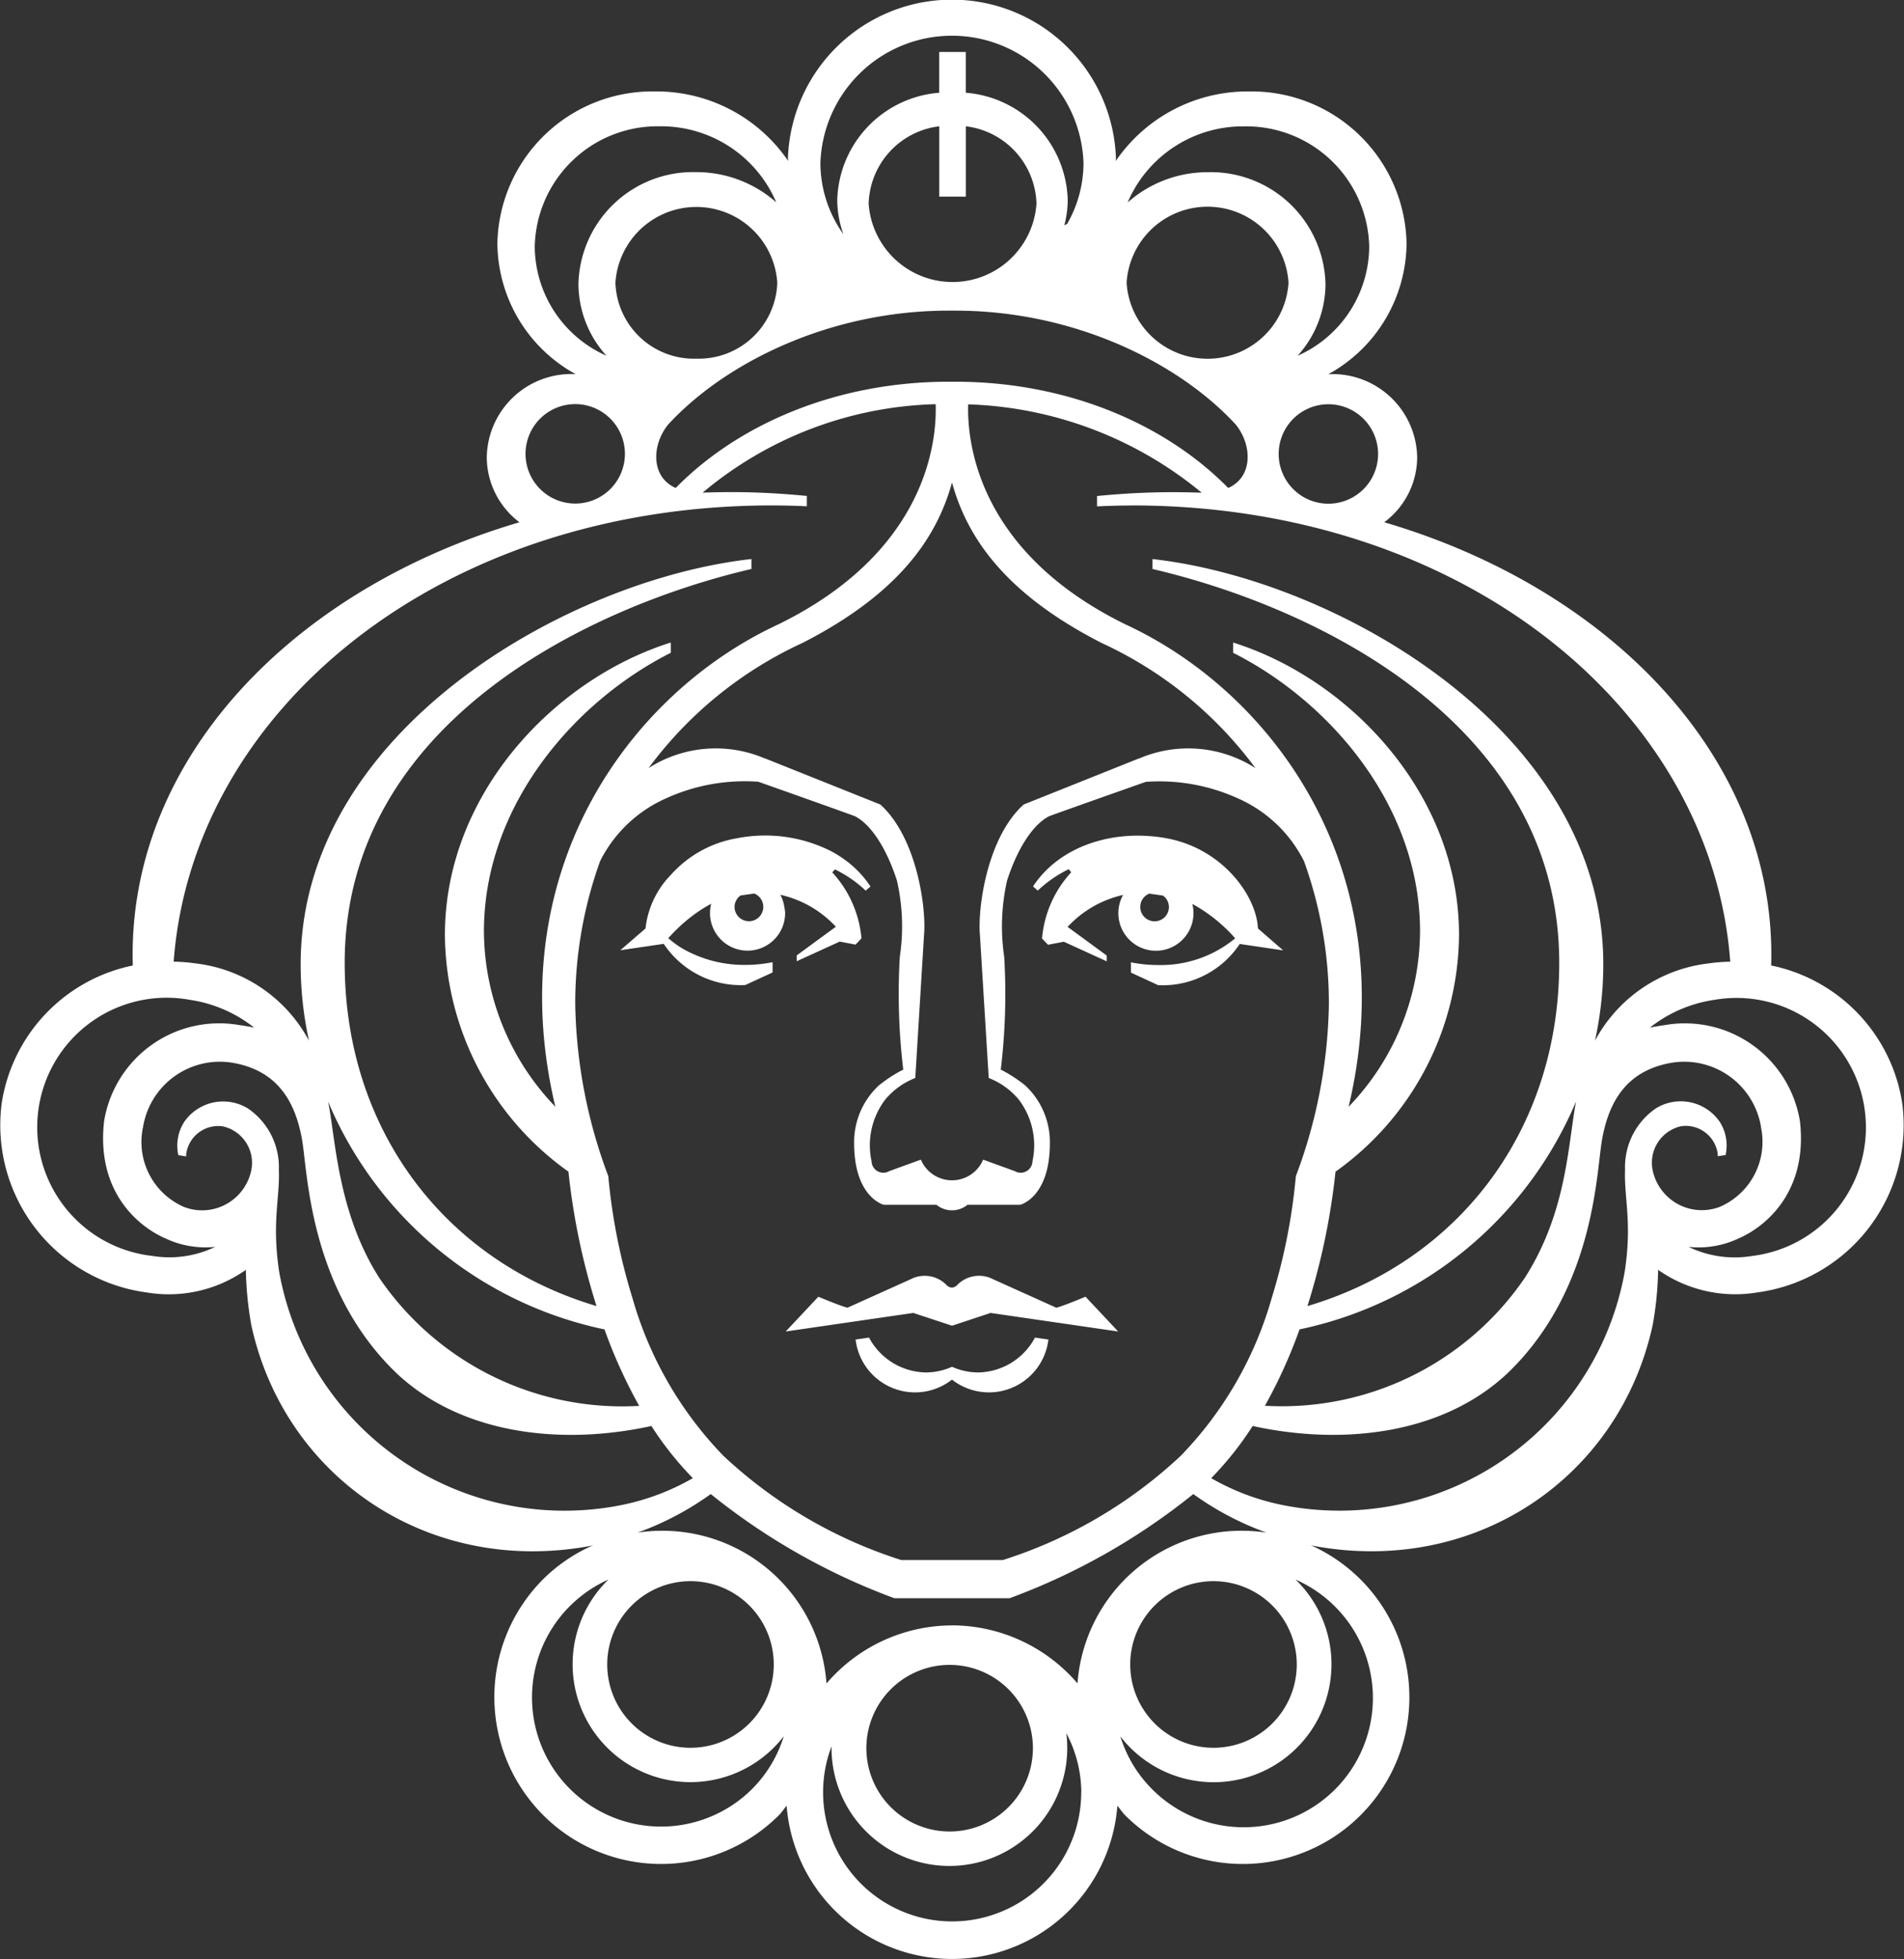 <svg xmlns="http://www.w3.org/2000/svg" width="134.092" height="137.9" viewBox="0 0 134.092 137.9">
    <rect x="0" y="0" width="134.092" height="137.9" fill="#333333" stroke="none"/>
    <path data-name="Path 13296" d="M66.761 75.632a1.007 1.007 0 0 0-.64-.937l-.962.136a1 1 0 0 0-.424.8 1.013 1.013 0 0 0 2.026 0m6.914 2.22-.416.44-1.116-.214-3.021 1.381-.008-.008v-.4l2.756-2.018a7.595 7.595 0 0 0-3.907-2.249 2.68 2.68 0 0 1 .282.885 2.3 2.3 0 0 1 .052.378 2.645 2.645 0 1 1-5.208-.629 10.238 10.238 0 0 0-1.863 1.283 11.945 11.945 0 0 0-1.157 1.138 6.738 6.738 0 0 0 1.083.776 8.741 8.741 0 0 0 4.357 1.105 9.7 9.7 0 0 0 1.906-.191v.722l-1.924.886a6.508 6.508 0 0 1-5.741-2.9l-3.061.451 1.777-1.533v-.013a6.392 6.392 0 0 1 1.8-3.776 8.03 8.03 0 0 1 4.642-2.561 10.306 10.306 0 0 1 6.593.892 8 8 0 0 1 1.077.678 7.207 7.207 0 0 1 1.731 1.826l-.336.293a8.608 8.608 0 0 0-2.171-1.5l-.183.216a7.819 7.819 0 0 1 1.217 1.741 7.9 7.9 0 0 1 .839 2.908m21.653-2.22a1 1 0 0 0-.423-.8l-.963-.136a1.01 1.01 0 1 0 1.386.937m8.045 3.057-3.059-.451a6.507 6.507 0 0 1-5.743 2.9l-1.921-.886v-.722a9.684 9.684 0 0 0 1.906.191 8.222 8.222 0 0 0 5.437-1.881 11.062 11.062 0 0 0-3.018-2.42 2.645 2.645 0 1 1-4.876-.634 7.611 7.611 0 0 0-3.907 2.249l2.756 2.018V79.468l-3.021-1.381-1.116.214-.419-.44a7.831 7.831 0 0 1 2.055-4.661l-.178-.219a8.723 8.723 0 0 0-2.179 1.507l-.333-.293c1.856-2.835 5.648-4.074 9.395-3.392 3.958.724 6.342 4.06 6.444 6.348zM86.84 106.09a4.218 4.218 0 0 1-6.791 2.821 4.215 4.215 0 0 1-6.788-2.821l.946-.137a4.619 4.619 0 0 0 4 2.454 4.521 4.521 0 0 0 1.843-.4 4.532 4.532 0 0 0 1.843.4 4.615 4.615 0 0 0 4-2.454zm2.614-3.012 2.3 2.447-8.986-1.307-2.714.9-2.731-.9-8.986 1.307 2.3-2.447s1.6.67 2.053.771l4.442-2a2.144 2.144 0 0 1 2.543.415.5.5 0 0 0 .394.167.562.562 0 0 0 .344-.175 2.146 2.146 0 0 1 2.539-.407l4.44 2c.46-.1 2.055-.771 2.055-.771M59.482 20.686a8.658 8.658 0 0 0-8.818 8.488 8.465 8.465 0 0 0 5.051 7.663 7.563 7.563 0 0 1-1.973-5.069 8.073 8.073 0 0 1 8.278-7.856 8.492 8.492 0 0 1 5.654 2.129 8.821 8.821 0 0 0-8.193-5.355m11.3 2.556a8.668 8.668 0 0 0 1.623 5.044 7.133 7.133 0 0 1-.435-2.43 7.791 7.791 0 0 1 7.181-7.531v-2.871h1.873v2.871a7.788 7.788 0 0 1 7.177 7.531 6.989 6.989 0 0 1-.24 1.8c.068-.033.132-.069.2-.1a8.625 8.625 0 0 0 1.151-4.309 9.27 9.27 0 0 0-18.528 0m21.639 2.8a8.489 8.489 0 0 1 5.654-2.129 8.074 8.074 0 0 1 8.278 7.856 7.563 7.563 0 0 1-1.968 5.068 8.464 8.464 0 0 0 5.047-7.662 8.659 8.659 0 0 0-8.821-8.488 8.819 8.819 0 0 0-8.192 5.355m-.074 5.651a5.714 5.714 0 0 0 11.405 0 5.714 5.714 0 0 0-11.405 0m7.69 9.986c-3.97-4.316-11.315-8.021-19.753-8.021h-.475c-8.439 0-15.781 3.706-19.751 8.021-1.138 1.4-1.255 3.669.533 4.462 4.472-4.551 11.411-7.479 19.218-7.479h.475c7.807 0 14.745 2.928 19.22 7.479 1.787-.793 1.67-3.064.533-4.462m3.021 2.069a3.5 3.5 0 1 0 3.5-3.5 3.5 3.5 0 0 0-3.5 3.5m-10.35 3.627c-.82 0-1.634.025-2.442.061v-.728c1.739-.172 3.51-.27 5.312-.27q1.034 0 2.061.039a27.149 27.149 0 0 0-16.449-6.222c-.077 2.633.643 10.369 11.066 15.483 10.67 4.937 19.623 17.588 15.727 33.963a17.9 17.9 0 0 0 5.03-12.348c0-8.788-6.3-16.147-13.16-19.608v-.722c8.22 2.581 15.907 10.691 15.907 20.584a20.635 20.635 0 0 1-8.7 16.662 48.128 48.128 0 0 1-1.977 9.461c10.656-3.154 17.733-12.4 17.733-24.154 0-16.839-17.14-25.049-28.644-27.731v-.7c12.99 1.451 31.748 12.143 31.748 28.526a25.147 25.147 0 0 1-.588 5.382 10.437 10.437 0 0 1 7.99-5.443 12.486 12.486 0 0 1 1.539-.123c-1.329-17.774-18.848-32.117-42.151-32.117m41 34.808a9.533 9.533 0 0 0-4.511 1.952c.3-.063.675-.126 1.137-.194a8.214 8.214 0 0 1 9.432 6.776c.577 5.027-2.472 7.468-4.357 8.274a6.615 6.615 0 0 1-3.486.576 7.478 7.478 0 0 0 4.48.64 9.115 9.115 0 1 0-2.695-18.023m3.318 8.944a5.483 5.483 0 0 0-6.295-4.521c-3.308.565-4.451 2.919-4.9 5.4-.4 2.214-.484 10.181-6.274 16.077-4.5 4.587-11.72 5.541-18.334 4.092a22.948 22.948 0 0 1-2.919 3.674 16.7 16.7 0 0 0 4.964 1.878 20.413 20.413 0 0 0 24.154-16.391c.542-3.494-.052-5.241.028-7.192a5.009 5.009 0 0 1 2.168-4.325 3.332 3.332 0 0 1 4.5.945 3.1 3.1 0 0 1 .413 2.337l-.552.084c0-.066 0-.131-.008-.2a2.273 2.273 0 0 0-2.584-1.911 2.634 2.634 0 0 0-2 3.068 3.539 3.539 0 0 0 4.753 2.6 4.984 4.984 0 0 0 2.876-5.626M98.466 123.1a5.864 5.864 0 1 0 5.864 5.864 5.864 5.864 0 0 0-5.864-5.864m5.787-.107a8.3 8.3 0 1 1-12.346 11.033 8.983 8.983 0 0 0 2.2 3.68 9.1 9.1 0 1 0 10.15-14.713m-15.1 14.966A8.964 8.964 0 0 0 88.1 133.8a8.3 8.3 0 1 1-16.533.927 9.089 9.089 0 1 0 17.583 3.228m-5.121-7.245a5.864 5.864 0 1 0 0 8.294 5.862 5.862 0 0 0 0-8.294m-3.98-4.5a11.673 11.673 0 0 1 8.84 4.086 11.587 11.587 0 0 1 13.311-10.613 20.992 20.992 0 0 1-5.155-2.715 45.95 45.95 0 0 1-12.936 7.332H75.99a45.95 45.95 0 0 1-12.931-7.332 20.946 20.946 0 0 1-5.156 2.715A11.588 11.588 0 0 1 71.211 130.3a11.673 11.673 0 0 1 8.838-4.086m-24.28 2.75a5.864 5.864 0 1 0 5.866-5.864 5.865 5.865 0 0 0-5.866 5.864M66 137.7a8.983 8.983 0 0 0 2.2-3.68 8.3 8.3 0 1 1-12.346-11.033A9.089 9.089 0 1 0 66 137.7m-4.2-21.85a22.947 22.947 0 0 1-2.919-3.674c-6.615 1.449-13.832.5-18.334-4.092-5.79-5.9-5.877-13.863-6.273-16.077-.446-2.485-1.591-4.839-4.9-5.4a5.48 5.48 0 0 0-6.295 4.521 4.985 4.985 0 0 0 2.875 5.626 3.536 3.536 0 0 0 4.751-2.6 2.63 2.63 0 0 0-2-3.068 2.27 2.27 0 0 0-2.581 1.911c-.011.066 0 .131-.011.2l-.549-.084a3.1 3.1 0 0 1 .41-2.337 3.333 3.333 0 0 1 4.5-.945 5 5 0 0 1 2.168 4.325c.082 1.951-.511 3.7.028 7.192a20.417 20.417 0 0 0 24.159 16.382 16.7 16.7 0 0 0 4.964-1.878M28.176 99.565a6.611 6.611 0 0 1-3.485-.576c-1.884-.806-4.932-3.247-4.355-8.274a8.213 8.213 0 0 1 9.433-6.776c.46.068.833.131 1.134.194a9.522 9.522 0 0 0-4.508-1.952A9.115 9.115 0 1 0 23.7 100.2a7.466 7.466 0 0 0 4.477-.64m27.4 5.818a27.159 27.159 0 0 1-19.469-16.042c.527 2.493.637 7.775 3.614 12.425a20.711 20.711 0 0 0 18.3 9 35.358 35.358 0 0 1-2.442-5.374m46.986-2.217a41.648 41.648 0 0 0 1.7-8.578 35.894 35.894 0 0 0 2.327-12.074 29.5 29.5 0 0 0-1.752-10.1 9.478 9.478 0 0 0-4.607-4.4 13.38 13.38 0 0 0-6.537-1.184s-6.697 2.36-6.824 2.427c-1.228.642-2.29 2.477-2.945 4.525a14.588 14.588 0 0 0-.2 5.375 44.423 44.423 0 0 1-.243 7.927 9.815 9.815 0 0 1 1.739 1.132 5.455 5.455 0 0 1 1.719 4.041c0 3.84-2.092 4.346-2.092 4.346H81.14a1.729 1.729 0 0 1-2.181 0h-3.71s-2.092-.506-2.092-4.346a5.452 5.452 0 0 1 1.722-4.041 9.821 9.821 0 0 1 1.738-1.132 44.705 44.705 0 0 1-.244-7.927 14.454 14.454 0 0 0-.2-5.375c-.656-2.048-1.716-3.884-2.942-4.525-.129-.068-6.818-2.435-6.818-2.435a13.38 13.38 0 0 0-6.537 1.184 9.478 9.478 0 0 0-4.607 4.4 29.5 29.5 0 0 0-1.753 10.1 35.894 35.894 0 0 0 2.327 12.074 41.838 41.838 0 0 0 1.7 8.578 26.253 26.253 0 0 0 6.41 11.115 32.874 32.874 0 0 0 12.521 7.334h7.163a32.874 32.874 0 0 0 12.521-7.334 26.236 26.236 0 0 0 6.41-11.115m1.958 2.217a35.335 35.335 0 0 1-2.439 5.374 20.713 20.713 0 0 0 18.3-9c2.977-4.65 3.034-9.39 3.614-12.425a27.167 27.167 0 0 1-19.472 16.047m-35.04-48.306a28.018 28.018 0 0 0-10.807 8.794 8.779 8.779 0 0 1 8.193-.673l.006-.008L75 68.427c2.562 2.3 3.258 7.264 3.078 9.216l-.614 10.037a5.192 5.192 0 0 0-2.1 1.5 5.31 5.31 0 0 0-.978 4.369.829.829 0 0 0 1.247.686l2.225-.809a2.379 2.379 0 0 0 4.385 0l2.226.809a.829.829 0 0 0 1.247-.686 5.31 5.31 0 0 0-.979-4.369 5.182 5.182 0 0 0-2.1-1.5l-.618-10.036c-.177-1.952.517-6.921 3.081-9.216l8.119-3.245.006.008a8.782 8.782 0 0 1 8.195.673 28.006 28.006 0 0 0-10.807-8.794c-6.815-3.477-9.488-7.417-10.563-11.31-1.072 3.893-3.748 7.834-10.56 11.31M25.237 79.49a12.511 12.511 0 0 1 1.541.123 10.437 10.437 0 0 1 7.988 5.443 25.047 25.047 0 0 1-.588-5.382c0-16.383 18.759-27.075 31.746-28.526v.7C54.424 54.53 37.28 62.741 37.28 79.579c0 11.754 7.08 21 17.733 24.154a48.079 48.079 0 0 1-1.976-9.461 20.632 20.632 0 0 1-8.7-16.662c0-9.893 7.687-18 15.908-20.584v.722c-6.859 3.461-13.159 10.82-13.159 19.608A17.9 17.9 0 0 0 52.114 89.7c-3.9-16.375 5.057-29.026 15.727-33.963 10.428-5.115 11.147-12.86 11.059-15.489a26.552 26.552 0 0 0-16.41 6.228q1.005-.038 2.026-.039c1.8 0 3.57.1 5.311.27v.728a54.742 54.742 0 0 0-2.442-.061c-23.3 0-40.824 14.343-42.151 32.117m36.812-42.447a5.536 5.536 0 0 0 5.7-5.352 5.713 5.713 0 0 0-11.4 0 5.533 5.533 0 0 0 5.7 5.352m18.98-11.407h-1.873v-4.951a5.648 5.648 0 0 0-4.973 5.446 5.924 5.924 0 0 0 11.82 0 5.648 5.648 0 0 0-4.973-5.446zM53.509 47.243a3.5 3.5 0 1 0-3.494-3.5 3.5 3.5 0 0 0 3.494 3.5m15-24.116c0-.066-.013-.131-.013-.2a11.557 11.557 0 0 1 23.1 0c0 .066-.009.131-.011.2a11.233 11.233 0 0 1 9.346-4.893 10.917 10.917 0 0 1 11.132 10.692 10.6 10.6 0 0 1-5.513 9.215c.068 0 .136-.011.207-.011a5.958 5.958 0 0 1 6.053 5.859 5.727 5.727 0 0 1-2.318 4.57c16.033 4.708 27.678 16.771 27.249 31.2a11.721 11.721 0 0 1 9.224 9.653 11.879 11.879 0 0 1-10.185 13.36 9.435 9.435 0 0 1-7-1.588 24 24 0 0 1-.386 3.9c-2.332 10.677-12.432 17.652-23.89 15.53-.065-.013-.123-.035-.188-.046a11.73 11.73 0 1 1-13.083 19c-.2-.205-.352-.443-.536-.658a11.681 11.681 0 0 1-23.293 0c-.188.214-.333.453-.538.658a11.743 11.743 0 0 1-16.607-16.609 11.625 11.625 0 0 1 3.523-2.389c-.063.011-.123.033-.184.046-11.457 2.122-21.56-4.853-23.893-15.53a24.545 24.545 0 0 1-.386-3.9 9.425 9.425 0 0 1-7 1.588A11.88 11.88 0 0 1 13.13 89.413a11.722 11.722 0 0 1 9.226-9.653c-.429-14.426 11.206-26.486 27.23-31.2a5.758 5.758 0 0 1-2.3-4.576 5.957 5.957 0 0 1 6.05-5.859c.073 0 .143.008.214.011a10.592 10.592 0 0 1-5.517-9.215 10.917 10.917 0 0 1 11.133-10.688 11.231 11.231 0 0 1 9.347 4.894" transform="translate(-13.004 -11.796)" style="fill:#fff"/>
</svg>
